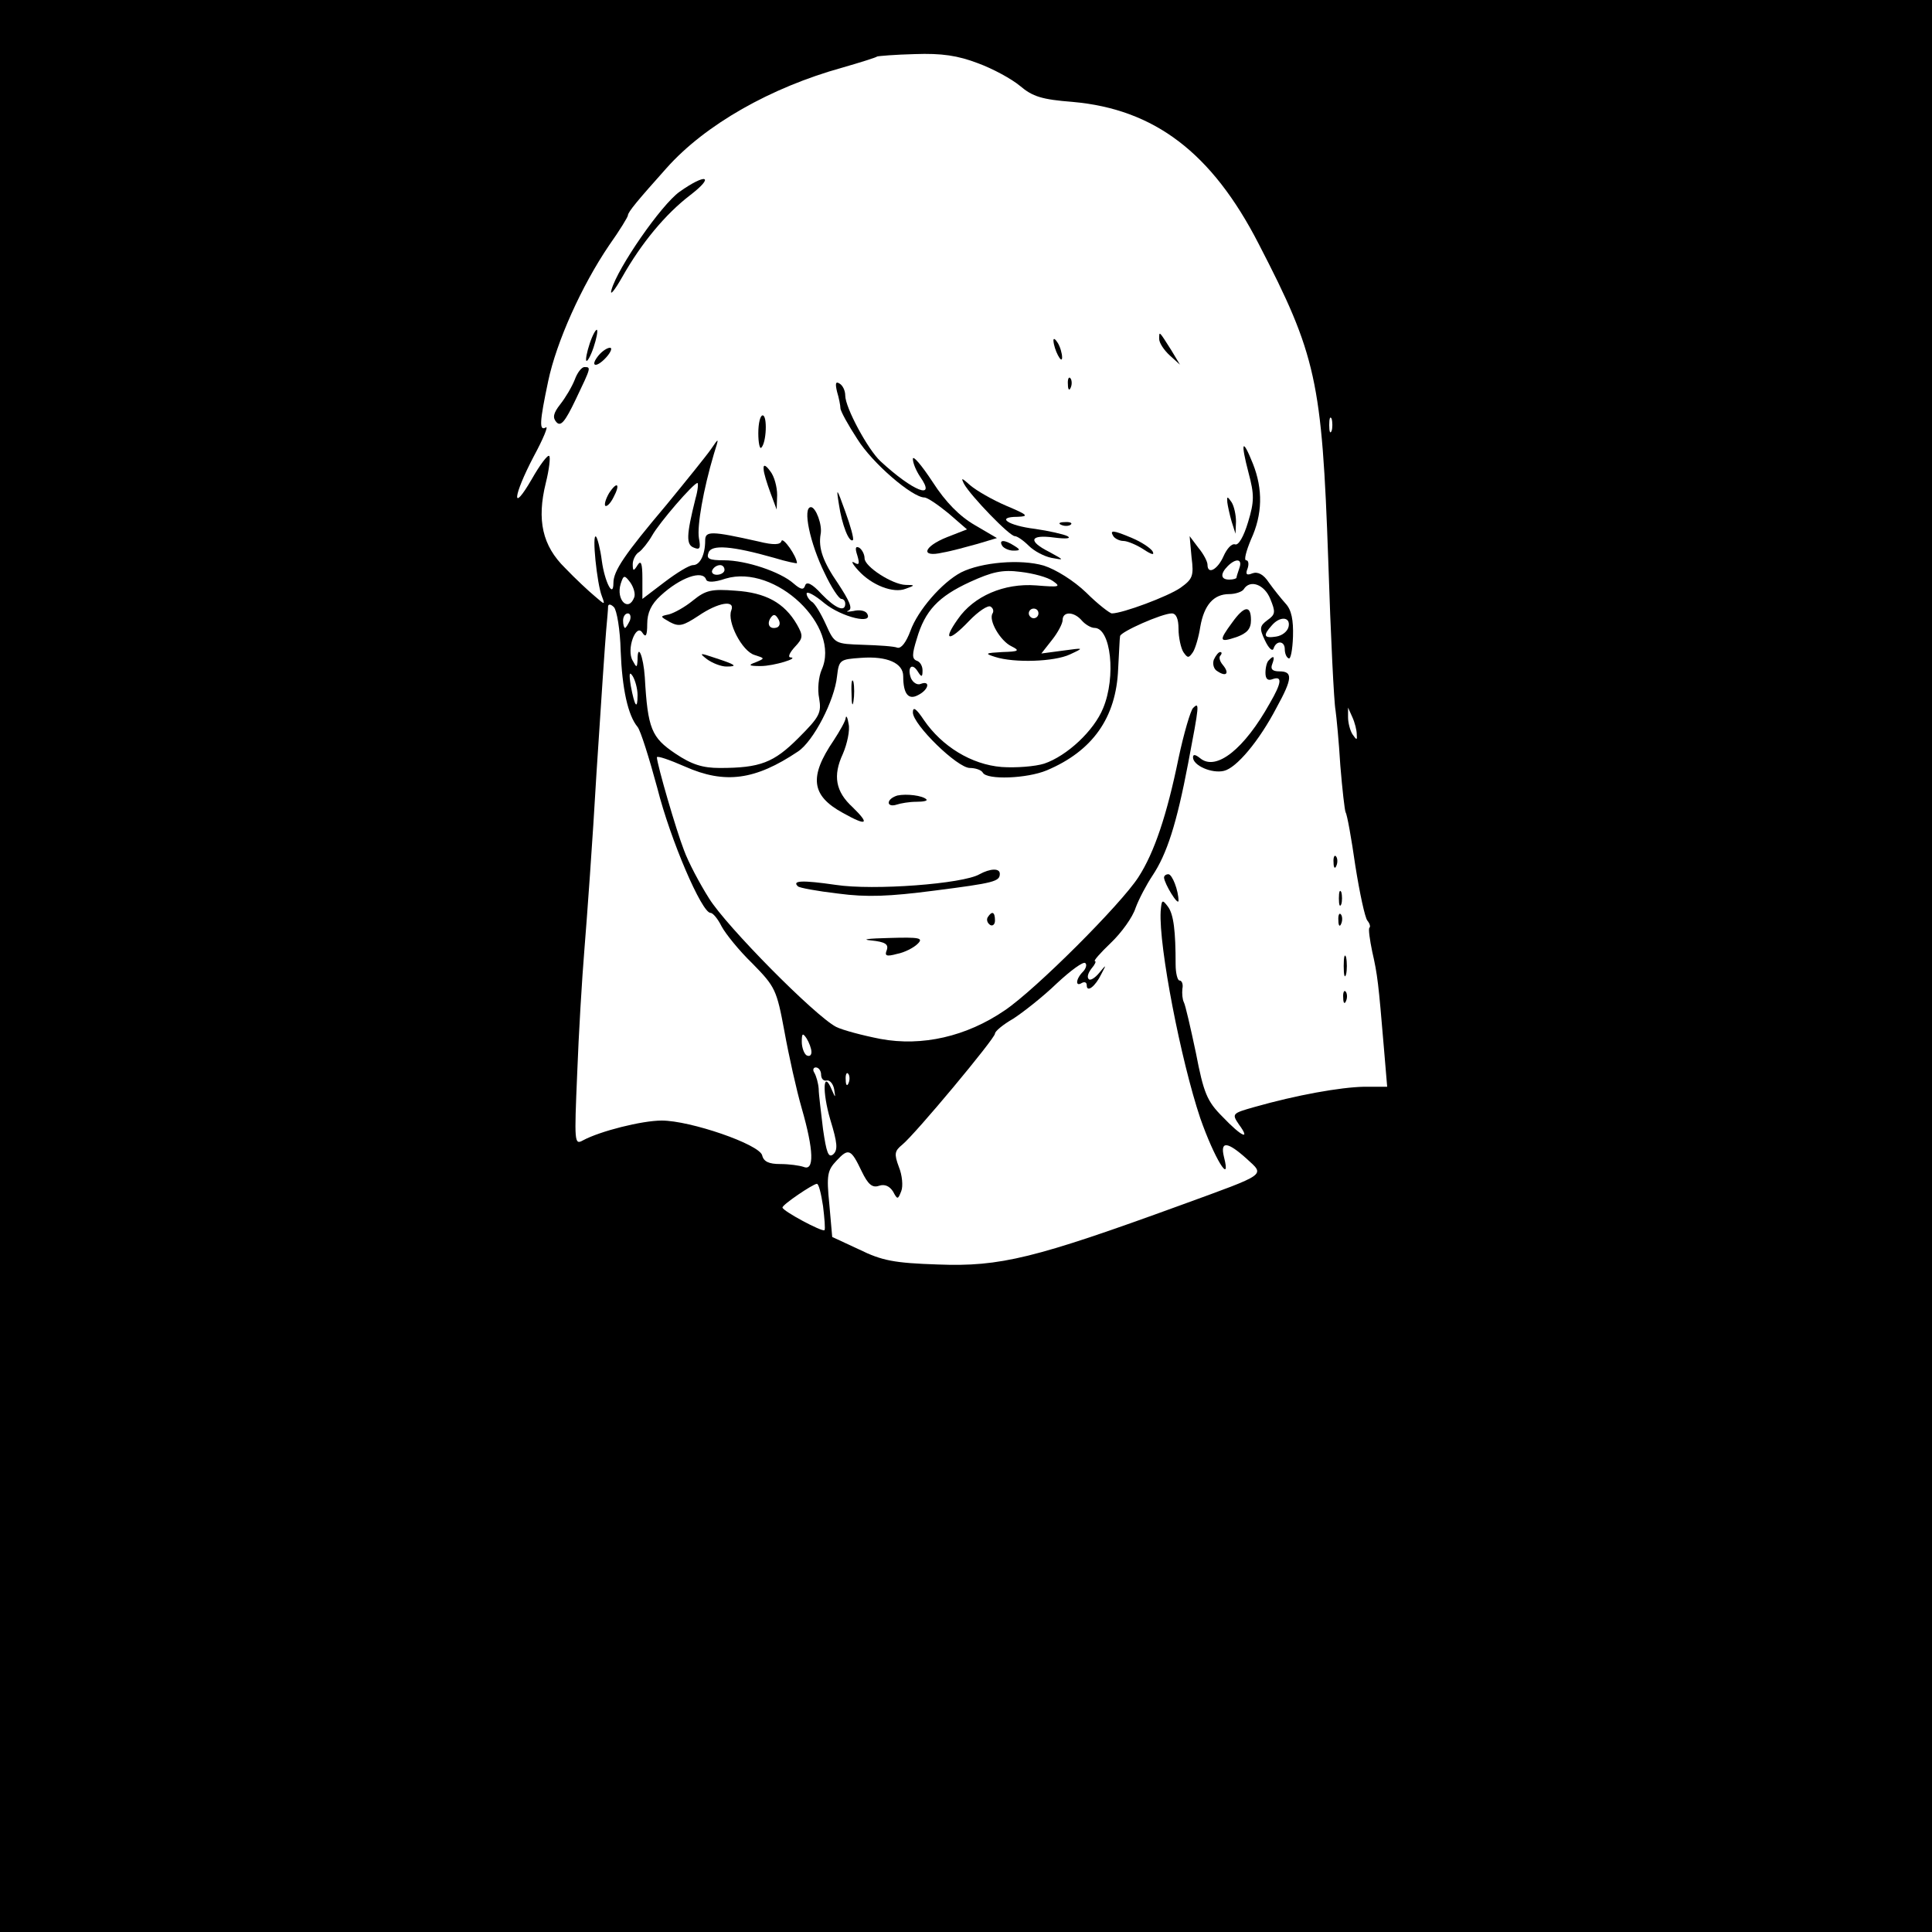 <?xml version="1.0" standalone="no"?>
<!DOCTYPE svg PUBLIC "-//W3C//DTD SVG 20010904//EN"
 "http://www.w3.org/TR/2001/REC-SVG-20010904/DTD/svg10.dtd">
<svg version="1.0" xmlns="http://www.w3.org/2000/svg"
 width="400pt" height="400pt" viewBox="0 0 400 400"
 preserveAspectRatio="xMidYMid meet">
<g transform="translate(0,400) scale(0.1,-0.1)"
fill="#000000" stroke="none">
<path d="M0 2000 l0 -2000 2000 0 2000 0 0 2000 0 2000 -2000 0 -2000 0 0
-2000z m2025 1869 c30 -11 69 -32 87 -47 26 -22 45 -28 109 -33 169 -15 288
-105 385 -294 119 -230 131 -283 144 -655 5 -157 12 -296 15 -310 2 -14 7 -65
10 -115 4 -49 9 -93 11 -97 3 -4 12 -54 20 -110 9 -57 20 -108 25 -114 5 -6 7
-13 4 -15 -2 -3 1 -25 6 -49 11 -48 13 -66 24 -197 l7 -83 -48 0 c-49 -1 -139
-17 -227 -42 -46 -13 -47 -14 -32 -36 25 -34 6 -26 -34 16 -32 32 -39 49 -55
132 -11 52 -22 100 -25 105 -3 6 -4 18 -3 28 2 9 -1 17 -6 17 -4 0 -8 15 -8
33 0 69 -4 104 -16 120 -12 16 -13 14 -15 -10 -4 -73 42 -309 82 -428 29 -83
65 -142 49 -80 -8 33 7 32 47 -4 38 -35 45 -30 -136 -96 -302 -110 -374 -128
-503 -123 -91 3 -116 8 -163 31 l-56 26 -6 68 c-6 60 -4 70 15 90 25 27 30 24
52 -22 13 -27 22 -35 36 -30 12 4 22 -1 29 -12 9 -17 10 -17 17 1 4 10 2 33
-5 50 -10 27 -9 33 7 46 27 22 192 220 192 230 0 5 17 19 38 31 20 13 61 45
90 73 29 27 55 46 59 42 4 -3 1 -12 -5 -18 -15 -15 -16 -32 -2 -23 6 3 10 1
10 -5 0 -16 18 -2 30 23 11 21 11 21 -4 3 -9 -11 -19 -17 -22 -13 -4 4 -1 13
6 22 7 8 10 15 7 15 -4 0 11 17 33 38 22 21 45 53 51 72 7 19 23 49 35 67 30
45 50 107 74 233 23 121 24 128 10 114 -5 -5 -19 -52 -30 -104 -24 -117 -50
-195 -83 -246 -36 -56 -213 -233 -277 -276 -79 -54 -171 -75 -257 -59 -36 7
-78 18 -92 25 -44 23 -227 208 -263 266 -19 30 -43 75 -52 100 -16 41 -55 175
-56 192 0 4 26 -5 58 -19 83 -37 146 -28 234 31 32 21 76 106 81 156 4 34 6
35 50 38 54 4 87 -11 87 -38 0 -37 11 -50 31 -39 22 11 26 31 5 23 -7 -3 -16
3 -20 12 -8 22 2 33 14 14 8 -13 10 -12 10 2 0 9 -5 18 -12 20 -10 4 -10 13 0
45 17 59 45 88 110 118 46 21 67 26 105 21 26 -3 56 -11 67 -19 17 -12 14 -13
-35 -9 -66 5 -129 -22 -162 -70 -32 -45 -19 -48 23 -4 19 20 40 34 45 30 5 -3
7 -9 4 -14 -9 -14 16 -57 39 -68 18 -9 16 -11 -19 -12 -35 -2 -37 -3 -15 -10
40 -13 123 -10 155 5 30 14 30 14 -14 8 l-45 -6 22 28 c12 15 22 34 22 41 0
19 24 18 40 -1 7 -8 19 -15 26 -15 34 0 45 -101 18 -166 -19 -47 -75 -99 -122
-115 -19 -6 -59 -9 -88 -7 -63 5 -124 43 -161 97 -16 24 -23 29 -23 16 0 -25
92 -115 118 -115 11 0 24 -4 27 -10 9 -15 91 -12 132 5 95 40 144 109 148 210
2 33 3 64 4 68 1 9 87 47 107 47 9 0 14 -11 14 -32 0 -18 5 -40 10 -48 9 -13
11 -13 20 0 5 8 12 32 15 52 8 46 28 68 60 68 13 0 27 5 30 10 13 21 43 10 55
-20 11 -27 11 -32 -6 -44 -16 -12 -17 -17 -5 -42 8 -17 16 -24 18 -16 6 17 23
15 23 -2 0 -8 3 -17 8 -19 4 -3 8 17 9 45 1 34 -3 55 -15 68 -9 10 -25 30 -35
44 -11 17 -23 23 -34 19 -12 -5 -15 -2 -10 10 3 9 2 17 -3 17 -5 0 0 19 10 43
24 52 25 104 4 157 -22 55 -26 46 -9 -19 12 -45 12 -59 -1 -102 -9 -30 -20
-49 -27 -46 -7 2 -17 -9 -24 -25 -12 -27 -33 -39 -33 -17 0 6 -8 22 -19 35
l-18 24 4 -44 c5 -39 2 -45 -23 -63 -26 -18 -120 -53 -142 -53 -4 0 -29 19
-53 43 -26 25 -63 48 -88 56 -48 14 -129 7 -171 -14 -40 -21 -90 -79 -105
-121 -9 -24 -19 -37 -27 -35 -7 3 -39 5 -71 6 -58 2 -59 2 -77 42 -10 22 -23
44 -29 47 -6 4 -11 12 -11 17 0 6 17 -3 37 -20 36 -29 103 -45 88 -21 -4 6
-16 8 -28 5 -12 -2 -17 -2 -10 1 9 4 1 21 -22 56 -31 45 -41 73 -36 102 4 19
-10 56 -20 56 -18 0 -2 -75 28 -136 14 -30 30 -54 35 -54 4 0 8 -4 8 -10 0
-18 -20 -10 -49 20 -19 21 -31 27 -34 18 -3 -10 -9 -9 -24 4 -27 24 -98 48
-144 48 -31 0 -37 3 -32 16 6 17 48 14 136 -11 26 -8 47 -12 47 -11 0 14 -29
55 -32 46 -2 -8 -16 -9 -48 -1 -98 22 -110 22 -110 2 0 -30 -11 -51 -25 -51
-8 0 -34 -16 -59 -35 l-46 -35 0 43 c0 31 -3 38 -10 27 -8 -13 -10 -13 -10 2
0 9 6 21 13 25 6 4 19 20 27 34 15 27 86 109 94 109 2 0 1 -15 -4 -32 -19 -76
-20 -96 -3 -102 12 -5 14 -1 10 20 -4 25 9 100 31 174 11 35 11 35 -6 10 -9
-13 -51 -65 -92 -115 -87 -103 -110 -137 -110 -162 0 -33 -18 2 -24 46 -3 24
-9 47 -12 50 -9 8 2 -98 12 -123 7 -19 7 -19 -15 0 -12 10 -40 36 -61 58 -47
46 -59 99 -40 176 7 28 10 54 7 56 -3 3 -19 -18 -36 -48 -43 -74 -39 -35 4 47
20 37 31 64 25 60 -14 -8 -13 11 5 96 17 81 69 197 126 281 22 31 39 59 39 62
0 7 21 32 80 98 80 90 216 167 364 208 38 11 70 21 72 23 2 1 37 4 78 5 56 2
89 -3 131 -19z m732 -761 c-3 -7 -5 -2 -5 12 0 14 2 19 5 13 2 -7 2 -19 0 -25z
m-191 -284 c-3 -9 -6 -18 -6 -20 0 -2 -7 -4 -15 -4 -18 0 -19 12 -3 28 17 17
31 15 24 -4z m-1066 -4 c0 -5 -7 -10 -16 -10 -8 0 -12 5 -9 10 3 6 10 10 16
10 5 0 9 -4 9 -10z m-187 -57 c-12 -31 -38 -5 -28 28 6 19 8 19 20 3 7 -10 11
-24 8 -31z m149 37 c2 -6 17 -6 40 2 103 31 240 -99 199 -189 -6 -14 -9 -40
-5 -59 5 -30 1 -38 -43 -82 -51 -51 -79 -62 -163 -62 -35 0 -58 7 -92 30 -49
33 -57 51 -63 158 -3 44 -15 72 -15 36 -1 -17 -2 -17 -10 -2 -14 23 7 79 20
58 7 -11 10 -6 10 18 0 23 8 41 28 59 40 37 87 54 94 33z m-177 -147 c3 -79
15 -134 35 -158 6 -7 24 -64 41 -127 27 -107 92 -258 110 -258 5 0 15 -12 23
-28 8 -15 36 -50 64 -77 47 -48 50 -54 66 -140 9 -50 25 -122 36 -160 25 -87
26 -130 4 -121 -9 3 -30 6 -49 6 -23 0 -34 5 -37 18 -6 23 -149 72 -208 72
-41 0 -128 -22 -163 -41 -18 -10 -18 -4 -12 138 3 81 10 198 15 258 5 61 17
225 25 365 9 140 18 273 20 295 2 22 4 44 4 50 1 5 6 4 12 -2 6 -6 13 -47 14
-90z m865 77 c0 -5 -4 -10 -10 -10 -5 0 -10 5 -10 10 0 6 5 10 10 10 6 0 10
-4 10 -10z m-846 -15 c-4 -8 -8 -15 -10 -15 -2 0 -4 7 -4 15 0 8 4 15 10 15 5
0 7 -7 4 -15z m1364 -12 c-2 -10 -13 -19 -26 -21 -25 -4 -28 2 -9 23 17 20 39
18 35 -2z m-1348 -142 c0 -32 -6 -24 -14 19 -4 25 -3 31 4 20 5 -8 10 -26 10
-39z m1489 -81 c1 -13 0 -13 -9 0 -5 8 -9 24 -9 35 l0 20 9 -20 c5 -11 9 -27
9 -35z m-1129 -658 c0 -7 -4 -10 -10 -7 -5 3 -10 16 -10 28 0 18 2 19 10 7 5
-8 10 -21 10 -28z m20 -47 c0 -8 5 -14 12 -12 6 1 13 -7 15 -18 3 -19 3 -19
-5 -1 -18 43 -20 -4 -3 -62 15 -49 16 -63 6 -72 -10 -8 -14 4 -21 52 -4 35 -9
72 -9 84 -1 12 -5 26 -9 33 -4 6 -2 11 3 11 6 0 11 -7 11 -15z m57 -17 c-3 -8
-6 -5 -6 6 -1 11 2 17 5 13 3 -3 4 -12 1 -19z m-53 -255 c3 -25 5 -48 3 -50
-5 -4 -87 40 -87 47 0 6 62 48 71 49 4 1 9 -20 13 -46z"/>
<path d="M1407 3603 c-38 -27 -128 -157 -141 -203 -4 -14 6 -2 22 26 40 71 90
131 141 170 52 40 33 46 -22 7z"/>
<path d="M1221 3289 c-6 -18 -9 -34 -7 -36 2 -2 9 10 15 28 6 18 9 34 7 36 -2
2 -9 -10 -15 -28z"/>
<path d="M2400 3298 c0 -8 10 -23 22 -34 l21 -19 -18 30 c-26 41 -25 40 -25
23z"/>
<path d="M2181 3295 c1 -19 18 -51 18 -35 0 8 -4 22 -9 30 -5 8 -9 11 -9 5z"/>
<path d="M1240 3265 c-20 -24 -6 -28 15 -5 10 11 13 20 8 20 -6 0 -16 -7 -23
-15z"/>
<path d="M1190 3214 c-6 -15 -19 -37 -30 -51 -15 -19 -16 -28 -8 -37 9 -10 18
1 40 47 32 67 32 67 18 67 -6 0 -15 -12 -20 -26z"/>
<path d="M2211 3204 c0 -11 3 -14 6 -6 3 7 2 16 -1 19 -3 4 -6 -2 -5 -13z"/>
<path d="M1733 3189 c4 -13 7 -29 7 -34 0 -6 16 -35 35 -64 31 -50 114 -121
139 -121 6 0 28 -15 50 -33 l38 -33 -41 -16 c-50 -20 -56 -43 -9 -32 18 3 50
12 72 18 l40 12 -46 27 c-31 18 -60 47 -87 89 -23 35 -41 56 -41 48 0 -9 7
-25 15 -37 35 -50 -15 -30 -82 32 -26 24 -73 111 -73 136 0 10 -5 21 -12 25
-8 5 -9 0 -5 -17z"/>
<path d="M1570 3103 c0 -20 3 -33 6 -30 11 10 13 67 3 67 -5 0 -9 -16 -9 -37z"/>
<path d="M1581 3029 c0 -8 7 -30 14 -49 l13 -35 1 30 c0 17 -6 39 -14 49 -10
14 -15 15 -14 5z"/>
<path d="M1996 2998 c14 -25 94 -108 105 -108 5 0 18 -9 29 -20 11 -11 32 -22
47 -25 27 -5 27 -5 -4 12 -46 23 -41 37 10 30 24 -3 36 -2 27 3 -8 4 -39 11
-67 15 -57 7 -82 25 -36 25 24 1 21 4 -24 23 -28 12 -61 31 -74 42 -18 16 -20
17 -13 3z"/>
<path d="M1261 2979 c-7 -12 -10 -23 -8 -26 3 -3 11 5 17 17 15 28 8 35 -9 9z"/>
<path d="M1737 2955 c6 -41 21 -80 29 -73 2 3 -5 29 -16 59 -18 50 -19 51 -13
14z"/>
<path d="M2541 2960 c1 -8 5 -26 9 -40 l8 -25 1 25 c0 14 -4 32 -9 40 -9 13
-10 13 -9 0z"/>
<path d="M2198 2913 c7 -3 16 -2 19 1 4 3 -2 6 -13 5 -11 0 -14 -3 -6 -6z"/>
<path d="M2305 2890 c3 -5 13 -10 21 -10 8 0 27 -8 41 -17 18 -12 24 -13 19
-4 -5 7 -23 19 -42 27 -40 17 -47 17 -39 4z"/>
<path d="M2075 2870 c3 -5 14 -10 23 -10 15 0 15 2 2 10 -20 13 -33 13 -25 0z"/>
<path d="M1775 2850 c5 -17 4 -21 -6 -15 -8 5 -4 -3 8 -16 28 -31 73 -48 98
-38 20 7 20 8 0 8 -28 1 -85 38 -85 55 0 8 -5 18 -11 22 -8 4 -9 -1 -4 -16z"/>
<path d="M2551 2711 c-28 -38 -27 -42 9 -30 22 8 30 17 30 35 0 32 -14 30 -39
-5z"/>
<path d="M2513 2634 c-3 -9 0 -20 8 -24 18 -12 25 -4 11 13 -7 8 -9 17 -5 20
3 4 3 7 -1 7 -3 0 -9 -7 -13 -16z"/>
<path d="M2627 2633 c-4 -3 -7 -15 -7 -26 0 -13 5 -17 15 -13 20 7 19 -7 -6
-50 -53 -95 -111 -141 -144 -114 -10 8 -15 9 -15 2 0 -17 39 -34 64 -28 26 6
73 62 109 131 33 60 34 75 6 75 -15 0 -19 5 -15 15 6 16 3 19 -7 8z"/>
<path d="M1763 2565 c0 -22 2 -30 4 -17 2 12 2 30 0 40 -3 9 -5 -1 -4 -23z"/>
<path d="M1751 2514 c0 -6 -12 -27 -25 -47 -51 -75 -47 -114 19 -150 50 -28
57 -24 20 12 -35 32 -41 65 -20 110 9 21 15 49 12 62 -2 13 -5 19 -6 13z"/>
<path d="M1858 2353 c-10 -3 -18 -9 -18 -15 0 -5 7 -7 16 -4 9 3 27 6 41 6 15
0 24 2 21 5 -8 8 -41 12 -60 8z"/>
<path d="M2761 2214 c0 -11 3 -14 6 -6 3 7 2 16 -1 19 -3 4 -6 -2 -5 -13z"/>
<path d="M2028 2190 c-34 -20 -220 -34 -298 -22 -69 10 -91 9 -78 -3 2 -3 40
-10 83 -15 60 -8 106 -6 199 6 125 16 136 19 136 35 0 12 -20 11 -42 -1z"/>
<path d="M2410 2183 c1 -13 29 -59 30 -48 0 21 -13 55 -21 55 -5 0 -9 -3 -9
-7z"/>
<path d="M2772 2140 c0 -14 2 -19 5 -12 2 6 2 18 0 25 -3 6 -5 1 -5 -13z"/>
<path d="M2045 2101 c-3 -5 -1 -12 5 -16 5 -3 10 1 10 9 0 18 -6 21 -15 7z"/>
<path d="M2771 2094 c0 -11 3 -14 6 -6 3 7 2 16 -1 19 -3 4 -6 -2 -5 -13z"/>
<path d="M1803 2053 c30 -3 37 -8 33 -20 -5 -12 -1 -14 21 -8 16 3 35 13 43
21 12 12 5 14 -60 12 -42 -1 -58 -3 -37 -5z"/>
<path d="M2782 2000 c0 -19 2 -27 5 -17 2 9 2 25 0 35 -3 9 -5 1 -5 -18z"/>
<path d="M2781 1934 c0 -11 3 -14 6 -6 3 7 2 16 -1 19 -3 4 -6 -2 -5 -13z"/>
<path d="M1435 2757 c-17 -14 -39 -26 -50 -29 -19 -4 -19 -4 2 -16 19 -10 27
-8 59 13 41 28 77 34 68 11 -9 -23 22 -84 48 -92 22 -7 22 -7 3 -15 -17 -6
-15 -8 10 -8 27 0 82 17 61 18 -5 1 -1 10 10 22 17 18 17 23 4 46 -26 45 -65
66 -127 70 -50 4 -62 1 -88 -20z m174 -56 c-15 -5 -22 6 -14 19 6 9 10 9 16
-1 5 -8 4 -15 -2 -18z"/>
<path d="M1464 2635 c11 -8 29 -15 40 -15 25 0 19 4 -24 18 -32 11 -33 10 -16
-3z"/>
</g>
</svg>
